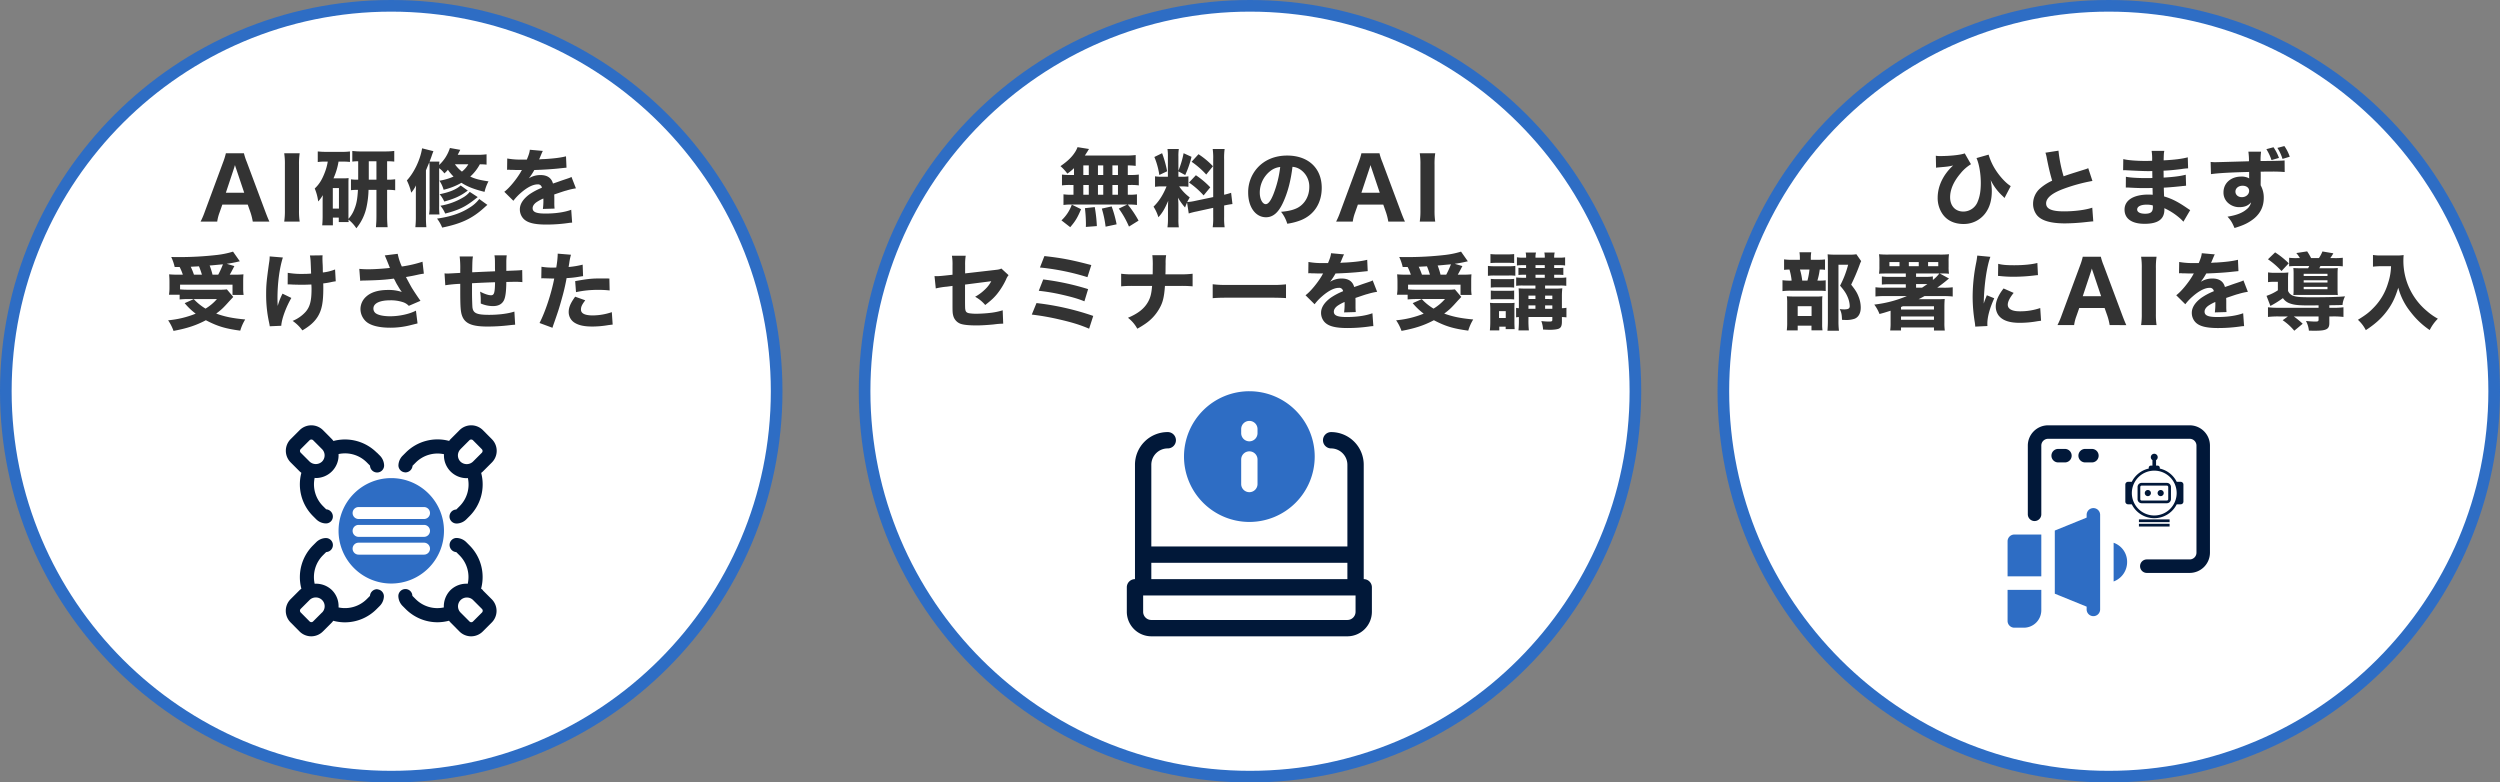 <svg xmlns="http://www.w3.org/2000/svg" width="1933" height="605" viewBox="0 0 1933 605"><rect x="0" y="0" width="1933" height="605" fill="#808080" stroke="none"/><g id="&#x30B0;&#x30EB;&#x30FC;&#x30D7;_18276" data-name="&#x30B0;&#x30EB;&#x30FC;&#x30D7; 18276" transform="translate(-7312 -9169)"><g id="&#x30B0;&#x30EB;&#x30FC;&#x30D7;_18270" data-name="&#x30B0;&#x30EB;&#x30FC;&#x30D7; 18270"><g id="&#x30D1;&#x30B9;_24917" data-name="&#x30D1;&#x30B9; 24917" transform="translate(7976 9169)" fill="#fff"><path d="M 302.5 600.5 C 282.278 600.5 262.07 598.463 242.438 594.446 C 223.307 590.531 204.488 584.689 186.506 577.083 C 168.85 569.615 151.819 560.372 135.889 549.609 C 120.108 538.948 105.268 526.704 91.782 513.218 C 78.296 499.732 66.052 484.892 55.391 469.112 C 44.628 453.181 35.385 436.15 27.917 418.494 C 20.311 400.512 14.469 381.693 10.554 362.562 C 6.537 342.93 4.5 322.722 4.5 302.5 C 4.5 282.278 6.537 262.07 10.554 242.438 C 14.469 223.307 20.311 204.488 27.917 186.506 C 35.385 168.85 44.628 151.819 55.391 135.889 C 66.052 120.108 78.296 105.268 91.782 91.782 C 105.268 78.296 120.108 66.052 135.889 55.391 C 151.819 44.628 168.85 35.385 186.506 27.917 C 204.488 20.311 223.307 14.469 242.438 10.554 C 262.07 6.537 282.278 4.5 302.5 4.5 C 322.722 4.5 342.93 6.537 362.562 10.554 C 381.693 14.469 400.512 20.311 418.494 27.917 C 436.15 35.385 453.181 44.628 469.112 55.391 C 484.892 66.052 499.732 78.296 513.218 91.782 C 526.704 105.268 538.948 120.108 549.609 135.889 C 560.372 151.819 569.615 168.85 577.083 186.506 C 584.689 204.488 590.531 223.307 594.446 242.438 C 598.463 262.07 600.5 282.278 600.5 302.5 C 600.5 322.722 598.463 342.93 594.446 362.562 C 590.531 381.693 584.689 400.512 577.083 418.494 C 569.615 436.15 560.372 453.181 549.609 469.112 C 538.948 484.892 526.704 499.732 513.218 513.218 C 499.732 526.704 484.892 538.948 469.112 549.609 C 453.181 560.372 436.15 569.615 418.494 577.083 C 400.512 584.689 381.693 590.531 362.562 594.446 C 342.93 598.463 322.722 600.5 302.5 600.5 Z" stroke="none"></path><path d="M 302.5 9 C 140.664 9 9 140.664 9 302.5 C 9 464.336 140.664 596 302.5 596 C 464.336 596 596 464.336 596 302.5 C 596 140.664 464.336 9 302.5 9 M 302.5 0 C 469.566 0 605 135.434 605 302.5 C 605 469.566 469.566 605 302.5 605 C 135.434 605 0 469.566 0 302.5 C 0 135.434 135.434 0 302.5 0 Z" stroke="none" fill="#2e6dc4"></path></g><path id="&#x30D1;&#x30B9;_24920" data-name="&#x30D1;&#x30B9; 24920" d="M-135.59-34.71h-2.925a41.235,41.235,0,0,1-6.37-.325v8.385a42.275,42.275,0,0,1,6.37-.325h2.535v7.54h-1.365a40.724,40.724,0,0,1-6.37-.325v8.255a33.985,33.985,0,0,1,5.59-.325h43.68l-6.5,3.12A69.926,69.926,0,0,1-93.08,5.2L-85.67.585A79.6,79.6,0,0,0-93.99-11.83h1.04a38.162,38.162,0,0,1,6.045.325V-19.76a36.539,36.539,0,0,1-6.175.325h-.91v-7.54h2.145a41.752,41.752,0,0,1,6.37.325v-8.385a41.235,41.235,0,0,1-6.37.325H-93.99v-7.41a50.743,50.743,0,0,1,6.11.39v-8.385a65.336,65.336,0,0,1-8.32.39h-31c.91-1.365,1.43-2.21,2.145-3.315a13.768,13.768,0,0,1,1.105-1.755l-8.9-1.43a21.006,21.006,0,0,1-1.43,3.055c-2.535,4.225-5.85,7.54-11.765,11.635a34.767,34.767,0,0,1,5.33,5.785,42.35,42.35,0,0,0,5.135-4.225Zm7.215-7.41h4.225v7.41h-4.225Zm11.31,0h4.1v7.41h-4.1Zm-11.31,15.145h4.225v7.54h-4.225Zm11.31,0h4.1v7.54h-4.1Zm11.18,7.54v-7.54h4.29v7.54Zm0-15.275v-7.41h4.29v7.41Zm3.25,38.155A91.654,91.654,0,0,0-106.47-10.4l-7.605,1.69A81.678,81.678,0,0,1-111.15,5.265ZM-117.91,4.81a109.937,109.937,0,0,0-1.625-14.69l-7.605.845a106.258,106.258,0,0,1,.78,11.83c0,.585,0,1.495-.065,2.665Zm-20.6.845c4.03-4.68,5.655-7.41,8.385-13.91l-7.15-3.51a30.564,30.564,0,0,1-8,12.155ZM-46.865-4.94A53.818,53.818,0,0,1-40.69-6.5l12.74-2.8v7.02a49.8,49.8,0,0,1-.39,7.995h9.23a50.343,50.343,0,0,1-.39-7.93v-8.9c3.185-.65,4.68-.91,6.435-1.1l-1.04-8.71a49.686,49.686,0,0,1-5.4,1.5v-27.5a49.422,49.422,0,0,1,.39-7.865h-9.23a47.976,47.976,0,0,1,.39,7.865v29.315L-41.86-14.69a38.274,38.274,0,0,1-6.175.91c.65-1.3.91-1.755,1.95-3.575a35.41,35.41,0,0,1-8.19-8.515h1.95a28.632,28.632,0,0,1,5.2.325V-33.67a24.667,24.667,0,0,1-5.07.325H-54.86v-4.16l5.265,2.86a76.384,76.384,0,0,0,4.875-14.1l-6.11-2.795A72.619,72.619,0,0,1-54.86-37.96V-48.815a34.871,34.871,0,0,1,.325-5.98H-63.31a37.174,37.174,0,0,1,.325,6.045v15.4h-4.03a32.663,32.663,0,0,1-5.915-.325v8.125a35.339,35.339,0,0,1,5.98-.325h2.925c-2.73,6.7-5.915,11.635-10.075,15.665a31.565,31.565,0,0,1,3.77,8.19c3.12-3.445,4.745-6.175,7.6-12.74-.13,1.82-.195,4.16-.195,6.63v7.15a49.223,49.223,0,0,1-.39,6.76h8.775A44.092,44.092,0,0,1-54.86-.78V-10.855a54.861,54.861,0,0,0-.325-6.305,47.658,47.658,0,0,0,5.46,7.6c.715-1.885.91-2.4,1.56-3.9ZM-73.45-48.62a58.114,58.114,0,0,1,3.835,13.91l6.045-2.86a83.7,83.7,0,0,0-3.9-13.975Zm28.795,3.705a63.516,63.516,0,0,1,11.31,9.88l5.2-6.435a60.86,60.86,0,0,0-11.18-9.295ZM-46.67-28.86a62.993,62.993,0,0,1,11.31,9.945l5.135-6.24a66.251,66.251,0,0,0-11.115-9.36ZM33.345-41.015a12.643,12.643,0,0,1,6.045,2.08A15.8,15.8,0,0,1,46.345-25.35c0,6.89-3.38,12.935-8.97,15.99C34.32-7.735,30.29-6.7,24.5-6.24a26.651,26.651,0,0,1,4.81,9.23A46.4,46.4,0,0,0,39.65.325c10.4-4.095,16.315-13.26,16.315-25.09,0-15.21-10.4-24.96-26.715-24.96-9.3,0-17.29,3.25-22.88,9.36A28.042,28.042,0,0,0-.91-21.06C-.91-9.88,4.81-2.015,12.87-2.015c5.59,0,9.88-3.835,13.52-12.09C29.77-21.645,32.045-30.29,33.345-41.015Zm-9.49.13a83.683,83.683,0,0,1-5.2,20.93c-2.08,5.265-4.095,7.8-5.98,7.8C10.14-12.155,8.06-16.12,8.06-21a21.311,21.311,0,0,1,7.995-16.64A14.607,14.607,0,0,1,23.855-40.885Zm96.46,42.25c-.78-1.625-1.95-4.485-3.185-7.8L102.83-44.72a44.011,44.011,0,0,1-2.21-6.76H86.645a49.907,49.907,0,0,1-2.08,6.76L70.395-6.435a60.42,60.42,0,0,1-3.315,7.8H79.95A32.456,32.456,0,0,1,81.7-5.525l2.21-6.3h19.63l2.21,6.3a46.485,46.485,0,0,1,1.69,6.89ZM100.815-21H86.645l6.11-18.395c.455-1.3.52-1.625.91-2.99.52,1.755.78,2.4.975,2.99Zm30.94-30.485a54.269,54.269,0,0,1,.52,8.97v34.9a55.791,55.791,0,0,1-.52,8.97h11.96a54.771,54.771,0,0,1-.52-8.97v-34.9a53.77,53.77,0,0,1,.52-8.97Zm-361.27,93.91-5.4.585c-3.055.325-5.265.52-6.565.52-.39,0-1.1,0-1.95-.065l.975,9.555a55.776,55.776,0,0,1,8.515-1.365l4.42-.585v14.56c0,5.655.065,6.695.65,8.775a9.072,9.072,0,0,0,5.85,6.045c2.4.78,6.565,1.17,11.96,1.17,3.575,0,8.19-.26,13.52-.78a60.014,60.014,0,0,1,7.215-.585l-.39-10.335a50.284,50.284,0,0,1-8.71,1.885,103.666,103.666,0,0,1-11.505.78,35.334,35.334,0,0,1-5.72-.39c-1.82-.325-2.665-1.1-2.925-2.665-.195-1.04-.195-1.04-.26-5.265V50.035l20.28-2.6A23.849,23.849,0,0,1-204.62,54a34.674,34.674,0,0,1-7.41,5.46,27.163,27.163,0,0,1,7.8,6.37c4.68-3.64,6.825-5.655,9.165-8.515A55.539,55.539,0,0,0-188.11,46.07a11.539,11.539,0,0,1,1.95-3.315l-5.59-5.135c-1.365.65-1.885.78-4.81,1.105l-23.205,2.665V35.085a41.442,41.442,0,0,1,.455-7.345h-10.66a39.716,39.716,0,0,1,.455,7.54Zm67.6-5.59a182.39,182.39,0,0,1,36.725,7.475l2.99-9.36c-15.34-4.03-22.815-5.46-36.27-6.955Zm-.91,18.005A151.279,151.279,0,0,1-145.86,57.64c8.58,1.95,13.13,3.25,18.33,5.33l2.86-9.425a195.446,195.446,0,0,0-34.71-7.475Zm-5.4,18.395a192.212,192.212,0,0,1,20.8,3.64c10.205,2.34,16.38,4.225,23.53,7.28l3.185-9.88a204.748,204.748,0,0,0-43.875-9.945ZM-64.87,42.1c0-.715,0-.715.065-2.34,0-1.56,0-3.445.065-5.785a35.536,35.536,0,0,1,.39-6.63H-75.01a64,64,0,0,1,.325,8.515c0,.715,0,2.8-.065,6.24H-89.7a58.112,58.112,0,0,1-9.425-.455V51.4a86.7,86.7,0,0,1,9.23-.325h14.69c-.52,6.11-1.235,8.84-3.055,12.22-2.925,5.265-7.6,9.035-15.6,12.415a26.706,26.706,0,0,1,7.215,8.45,71.961,71.961,0,0,0,6.435-3.965A34.97,34.97,0,0,0-69.875,69.08c2.925-4.94,3.965-8.97,4.615-18.005h11.895a89.177,89.177,0,0,1,9.49.325V41.65a69.029,69.029,0,0,1-9.62.455Zm36.53,18.46c2.535-.26,6.24-.39,11.9-.39H16.38c5.07,0,9.36.13,11.96.325V49.84a85.335,85.335,0,0,1-11.9.455h-32.89a81.191,81.191,0,0,1-11.9-.52Zm73.9-19.24a5.614,5.614,0,0,1,.975-.065h.91a4.064,4.064,0,0,0,1.1.065c.195,0,1.235,0,2.47.065,1.885.065,2.4.065,6.045.065A9.96,9.96,0,0,0,56.1,43.08c-3.38,5.785-9.035,12.545-12.675,15.21l7.02,6.955A39.6,39.6,0,0,1,56.355,59c4.875-4.225,9.3-6.435,12.805-6.435a2.963,2.963,0,0,1,3.315,2.6,50.265,50.265,0,0,0-9.49,5.005c-4.94,3.575-7.54,7.6-7.54,11.635a10.563,10.563,0,0,0,2.535,7.02c2.99,3.38,8.385,4.81,17.94,4.81a120.279,120.279,0,0,0,16.705-1.17,24.639,24.639,0,0,1,3.25-.325L95.16,72.2c-5.07,1.885-12.09,2.925-19.955,2.925-7.085,0-9.88-1.17-9.88-4.16,0-1.625,1.04-3.25,3.055-4.68a33.729,33.729,0,0,1,5.2-2.8,2.091,2.091,0,0,1,.065.52,48.5,48.5,0,0,1-.39,7.54l9.035-.26a39.4,39.4,0,0,1-.195-4.355v-4.42L82.03,60.37c7.865-2.665,7.865-2.665,9.425-3.055a49.21,49.21,0,0,1,7.345-1.69l-3.445-8.84c-1.1.65-1.365.715-5.07,1.95-2.925.975-3.25,1.1-5.785,2.015-1.69.585-2.86.975-3.445,1.17-1.17-4.355-4.42-6.565-9.685-6.565A16.576,16.576,0,0,0,62.4,47.89a46.645,46.645,0,0,0,4.225-6.435c6.565-.2,15.015-.715,19.76-1.3,3.12-.325,3.12-.325,5.135-.52l-.39-8.775c-3.7.975-9.035,1.69-16.77,2.145a39.355,39.355,0,0,0-4.03.26c.26-.52.26-.585.52-1.17,1.95-4.68,1.95-4.68,2.405-5.4L63.18,25.79c-.26,2.145-.715,3.7-2.34,7.6H57.59a58.139,58.139,0,0,1-11.9-.845Zm76.83-4.875a40.322,40.322,0,0,1,2.47,5.915H121.03a60.336,60.336,0,0,1-6.76-.26c.195,2.665.26,3.7.26,5.785v4.745a32.787,32.787,0,0,1-.39,5.265h8.255v3.64c2.08-.195,4.29-.325,6.695-.325h22.165a36.739,36.739,0,0,1-8.84,7.41,41.754,41.754,0,0,1-9.1-7.345l-7.02,3.12a49.532,49.532,0,0,0,8.515,8.125,74.871,74.871,0,0,1-21.32,5.135,34.6,34.6,0,0,1,4.16,8.19c10.465-1.95,17.55-4.29,25.025-8.255,8.97,4.68,14.95,6.5,26.585,8.06A34.645,34.645,0,0,1,173.1,77.01c-9.75-.91-15.6-2.08-22.425-4.55,4.1-3.055,5.46-4.355,10.27-9.75l2.925-3.12-4.94-5.85A38.684,38.684,0,0,1,153.4,54H129.09a58.556,58.556,0,0,1-6.37-.26V50.1h40.56v7.93h8.58a31.843,31.843,0,0,1-.325-5.2V47.825c0-2.6.065-3.965.195-5.72a57.859,57.859,0,0,1-6.89.26h-3.705c.975-1.625.975-1.625,3.575-6.63l-5.915-1.755c3.51-.52,4.81-.78,7.28-1.3,1.69-.39,1.885-.455,2.86-.65l-5.265-7.475a67.846,67.846,0,0,1-12.61,2.6,255.523,255.523,0,0,1-28.795,1.625c-1.235,0-3.185,0-6.37-.065a36.3,36.3,0,0,1,2.665,7.735Zm14.755-.52h.2a67.238,67.238,0,0,1,2.275,6.435h-6.175a54.759,54.759,0,0,0-2.47-6.11Zm10.66,6.435a57.063,57.063,0,0,0-2.21-7.085q1.852-.1,6.63-.585c2.21-.195,2.405-.195,3.64-.325a67.427,67.427,0,0,1-3.64,8ZM221.2,50.75v2.4H213.85c-2.73,0-4.1-.065-5.655-.195.13,1.5.195,3.185.195,5.785V68.3a14.858,14.858,0,0,1-2.145-.26v7.345a16.138,16.138,0,0,1,2.145-.26V77.01a69.826,69.826,0,0,1-.325,8.45h8.06a68.514,68.514,0,0,1-.325-8.45V75.125h18.46V77.27c0,1.17-.455,1.365-2.8,1.365a54.705,54.705,0,0,1-5.72-.39,22.356,22.356,0,0,1,1.365,6.565c4.03.195,4.81.195,5.46.195,2.795,0,5.85-.39,6.89-.975,1.56-.78,2.21-2.275,2.21-5.33V75.125c1.755.065,2.275.13,3.51.26v-7.41a22.289,22.289,0,0,1-3.51.325V59.2a51.961,51.961,0,0,1,.325-6.305,47.639,47.639,0,0,1-5.98.26H228.67v-2.4h11.505a31.552,31.552,0,0,1,4.875.26v-6.5a27.992,27.992,0,0,1-4.875.26H235.69V42.43h2.86a36.852,36.852,0,0,1,4.225.195v-5.59a35.162,35.162,0,0,1-4.1.195h-2.99V35.02h4.1a29.036,29.036,0,0,1,4.355.26V28.975a26.267,26.267,0,0,1-4.42.26h-4.03a15.2,15.2,0,0,1,.39-3.965h-8a13.966,13.966,0,0,1,.325,3.965h-7.15a12.084,12.084,0,0,1,.39-3.965h-7.995a14.544,14.544,0,0,1,.325,3.965h-2.47a23.6,23.6,0,0,1-4.615-.325v6.37a28.485,28.485,0,0,1,4.355-.26h2.73v2.21h-1.755a34.85,34.85,0,0,1-4.16-.195v5.59a35.613,35.613,0,0,1,4.16-.195h1.755v2.34h-2.73a35.346,35.346,0,0,1-4.94-.26v6.5a35.346,35.346,0,0,1,4.94-.26Zm0,18h-5.4v-2.6h5.4Zm7.475,0v-2.6h5.59v2.6Zm-7.475-7.54h-5.4V58.55h5.4Zm7.475,0V58.55h5.59v2.665ZM221.26,44.77V42.43h7.15v2.34Zm0-7.54V35.02h7.15v2.21ZM186.42,33.4c1.69-.13,3.055-.2,5.59-.2h7.15c2.535,0,3.965.065,5.59.2V26.44a42.167,42.167,0,0,1-5.59.26h-7.15a42.167,42.167,0,0,1-5.59-.26Zm-1.95,9.88a39.686,39.686,0,0,1,5.135-.26H200.72a30.971,30.971,0,0,1,4.94.195V35.6a34.314,34.314,0,0,1-5.135.26H189.6a37.8,37.8,0,0,1-5.135-.26Zm2.21,9.1a31.752,31.752,0,0,1,4.03-.195h10.205a30.447,30.447,0,0,1,3.835.195v-6.76a27.088,27.088,0,0,1-3.835.195H190.71a31.054,31.054,0,0,1-4.03-.195Zm0,9.165a30.871,30.871,0,0,1,3.9-.195h10.14a28.416,28.416,0,0,1,4.03.195V54.65a27.524,27.524,0,0,1-3.9.195H190.71a31.054,31.054,0,0,1-4.03-.195Zm6.565,23.92V82.6h4.94v1.885h6.955q-.1-.877-.195-4.29V68.82a42.143,42.143,0,0,1,.13-4.68,27.341,27.341,0,0,1-3.965.195H190.645a37.057,37.057,0,0,1-4.615-.195,42.777,42.777,0,0,1,.26,5.2v9.75c0,2.21-.13,4.42-.325,6.37Zm-.195-14.885h5.2V75.9h-5.2Z" transform="translate(8278 9339)" fill="#333"></path><g id="help" transform="translate(8182.25 9470.5)"><path id="&#x30D1;&#x30B9;_24901" data-name="&#x30D1;&#x30B9; 24901" d="M184.183,119.7V31.267A25.26,25.26,0,0,0,158.917,6a6.317,6.317,0,0,0,0,12.633A12.67,12.67,0,0,1,171.55,31.267V94.433H19.95V31.267A12.67,12.67,0,0,1,32.583,18.633,6.317,6.317,0,1,0,32.583,6,25.26,25.26,0,0,0,7.317,31.267V119.7A6.335,6.335,0,0,0,1,126.017v18.95a19.006,19.006,0,0,0,18.95,18.95h151.6a19.006,19.006,0,0,0,18.95-18.95v-18.95A6.335,6.335,0,0,0,184.183,119.7ZM19.95,107.067h151.6V119.7H19.95Zm157.917,37.9a6.335,6.335,0,0,1-6.317,6.317H19.95a6.335,6.335,0,0,1-6.317-6.317V132.333H177.867Z" transform="translate(0 26.583)" fill="#011839"></path><path id="&#x30D1;&#x30B9;_24902" data-name="&#x30D1;&#x30B9; 24902" d="M58.533,102.067A50.533,50.533,0,1,0,8,51.533,50.6,50.6,0,0,0,58.533,102.067ZM52.217,30.183a6.317,6.317,0,0,1,12.633,0v3.158a6.317,6.317,0,1,1-12.633,0Zm0,23.687a6.317,6.317,0,1,1,12.633,0V72.82a6.317,6.317,0,0,1-12.633,0Z" transform="translate(37.217)" fill="#2e6dc4"></path></g></g><g id="&#x30B0;&#x30EB;&#x30FC;&#x30D7;_18269" data-name="&#x30B0;&#x30EB;&#x30FC;&#x30D7; 18269"><g id="&#x30D1;&#x30B9;_24916" data-name="&#x30D1;&#x30B9; 24916" transform="translate(7312 9169)" fill="#fff"><path d="M 302.5 600.5 C 282.278 600.5 262.07 598.463 242.438 594.446 C 223.307 590.531 204.488 584.689 186.506 577.083 C 168.85 569.615 151.819 560.372 135.889 549.609 C 120.108 538.948 105.268 526.704 91.782 513.218 C 78.296 499.732 66.052 484.892 55.391 469.112 C 44.628 453.181 35.385 436.15 27.917 418.494 C 20.311 400.512 14.469 381.693 10.554 362.562 C 6.537 342.93 4.5 322.722 4.5 302.5 C 4.5 282.278 6.537 262.07 10.554 242.438 C 14.469 223.307 20.311 204.488 27.917 186.506 C 35.385 168.85 44.628 151.819 55.391 135.889 C 66.052 120.108 78.296 105.268 91.782 91.782 C 105.268 78.296 120.108 66.052 135.889 55.391 C 151.819 44.628 168.85 35.385 186.506 27.917 C 204.488 20.311 223.307 14.469 242.438 10.554 C 262.07 6.537 282.278 4.5 302.5 4.5 C 322.722 4.5 342.93 6.537 362.562 10.554 C 381.693 14.469 400.512 20.311 418.494 27.917 C 436.15 35.385 453.181 44.628 469.112 55.391 C 484.892 66.052 499.732 78.296 513.218 91.782 C 526.704 105.268 538.948 120.108 549.609 135.889 C 560.372 151.819 569.615 168.85 577.083 186.506 C 584.689 204.488 590.531 223.307 594.446 242.438 C 598.463 262.07 600.5 282.278 600.5 302.5 C 600.5 322.722 598.463 342.93 594.446 362.562 C 590.531 381.693 584.689 400.512 577.083 418.494 C 569.615 436.15 560.372 453.181 549.609 469.112 C 538.948 484.892 526.704 499.732 513.218 513.218 C 499.732 526.704 484.892 538.948 469.112 549.609 C 453.181 560.372 436.15 569.615 418.494 577.083 C 400.512 584.689 381.693 590.531 362.562 594.446 C 342.93 598.463 322.722 600.5 302.5 600.5 Z" stroke="none"></path><path d="M 302.5 9 C 140.664 9 9 140.664 9 302.5 C 9 464.336 140.664 596 302.5 596 C 464.336 596 596 464.336 596 302.5 C 596 140.664 464.336 9 302.5 9 M 302.5 0 C 469.566 0 605 135.434 605 302.5 C 605 469.566 469.566 605 302.5 605 C 135.434 605 0 469.566 0 302.5 C 0 135.434 135.434 0 302.5 0 Z" stroke="none" fill="#2e6dc4"></path></g><path id="&#x30D1;&#x30B9;_24919" data-name="&#x30D1;&#x30B9; 24919" d="M-94.185,1.365c-.78-1.625-1.95-4.485-3.185-7.8l-14.3-38.285a44.011,44.011,0,0,1-2.21-6.76h-13.975a49.908,49.908,0,0,1-2.08,6.76l-14.17,38.285a60.42,60.42,0,0,1-3.315,7.8h12.87a32.455,32.455,0,0,1,1.755-6.89l2.21-6.3h19.63l2.21,6.3a46.485,46.485,0,0,1,1.69,6.89ZM-113.685-21h-14.17l6.11-18.395c.455-1.3.52-1.625.91-2.99.52,1.755.78,2.4.975,2.99Zm30.94-30.485a54.269,54.269,0,0,1,.52,8.97v34.9a55.791,55.791,0,0,1-.52,8.97h11.96a54.771,54.771,0,0,1-.52-8.97v-34.9a53.77,53.77,0,0,1,.52-8.97ZM-11.44-23.2v20.28c0,3.51-.13,5.46-.39,8.58H-2.8C-3.055,2.6-3.185.13-3.185-2.99V-23.2a35.082,35.082,0,0,1,6.24.325V-31.4a37.905,37.905,0,0,1-6.24.325V-45.305a40.471,40.471,0,0,1,5.525.26V-53.3a53.78,53.78,0,0,1-7.085.39h-17.94a49.412,49.412,0,0,1-7.41-.39v8.255a33.649,33.649,0,0,1,4.55-.26V-31.07a37.993,37.993,0,0,1-5.59-.26v8.385a42.067,42.067,0,0,1,5.4-.26c-.39,6.89-1.04,10.66-2.73,14.82a23.245,23.245,0,0,1-4.615,7.6V-27.755c0-1.95,0-2.86.13-4.55a29.739,29.739,0,0,1-3.835.195h-7.865a50.814,50.814,0,0,0,3.9-12.935h3.12a49.131,49.131,0,0,1,5.72.26V-52.91a47.4,47.4,0,0,1-6.565.325H-50.31a60.9,60.9,0,0,1-6.5-.325v8.19a35.6,35.6,0,0,1,5.525-.325h2.21a40.983,40.983,0,0,1-2.21,8.19c-2.21,5.85-4.42,9.36-7.865,12.61a36.71,36.71,0,0,1,2.665,10.01A24.369,24.369,0,0,0-52.91-19.11c-.13,3.445-.13,3.445-.13,5.785V-2.6c0,2.535-.13,4.875-.325,6.825h8.255v-5.98h4.55V1.69h7.67C-33.02.78-33.02.52-33.085-.2a27.139,27.139,0,0,1,6.11,6.7,38.225,38.225,0,0,0,7.93-16.7,69.638,69.638,0,0,0,1.495-13Zm-5.915-7.865V-45.305h5.915V-31.07Zm-27.82,6.5h4.745V-8.71h-4.745ZM73.71-50.7a47.246,47.246,0,0,1-7.605.39H51.415c.585-1.17.715-1.43,1.95-3.835l-7.995-1.43a30.492,30.492,0,0,1-8.32,13.13c.065-1.235.13-1.755.195-2.6h-7.6c1.3-3.38,1.3-3.38,1.885-5.2.65-1.755.78-2.145,1.1-2.86l-8.775-2.21C22.49-46.6,17.745-36.6,12.09-30.485A42.825,42.825,0,0,1,15.47-21a28.374,28.374,0,0,0,3.7-5.655c-.13,2.86-.13,3.965-.13,6.89V-2.015a71.176,71.176,0,0,1-.39,7.67H27.17a71.561,71.561,0,0,1-.325-7.735v-36.2c1.5-3.64,2.405-5.72,2.6-6.305a56.729,56.729,0,0,1,.2,5.85v27.82a35.488,35.488,0,0,1-.39,6.76h8.06a47.192,47.192,0,0,1-.26-6.565v-29.25a18.227,18.227,0,0,1,4.03,4.03,21.252,21.252,0,0,0,2.73-2.8,36,36,0,0,0,4.355,5.265,42.569,42.569,0,0,1-10.92,3.185,23.655,23.655,0,0,1,3.25,7.02,51.22,51.22,0,0,0,13.78-5.4c4.745,3.055,9.945,5.07,17.875,7.02A32.418,32.418,0,0,1,75.2-29.77c-6.955-1.04-10.2-1.885-14.1-3.7a35.1,35.1,0,0,0,7.41-9.49,41.419,41.419,0,0,1,5.2.26ZM59.6-42.965a20.112,20.112,0,0,1-4.94,5.655,26.548,26.548,0,0,1-5.4-5.655ZM53.69-26.585c-3.38,3.055-8.385,5.135-16.25,6.76a24.623,24.623,0,0,1,3.575,5.655c7.28-2.015,11.83-3.965,16.315-7.15,1.3-.91,1.3-.91,1.885-1.3Zm7.02,4.94a17.9,17.9,0,0,1-5.07,4.29A50.729,50.729,0,0,1,38.025-10.92a23.273,23.273,0,0,1,3.7,6.045c8.255-2.08,13.52-4.29,18.655-7.865,1.69-1.105,4.03-2.925,6.5-4.875Zm7.345,5.525A26.692,26.692,0,0,1,60.71-9.555C53.95-5.135,45.955-2.47,35.425-.975A29.259,29.259,0,0,1,39.39,5.98C54.275,2.925,62.725-1.105,71.89-9.425c1.1-.975,1.625-1.495,2.47-2.145ZM89.57-38.675a5.613,5.613,0,0,1,.975-.065h.91a4.064,4.064,0,0,0,1.105.065c.195,0,1.235,0,2.47.065,1.885.065,2.4.065,6.045.065a9.96,9.96,0,0,0-.975,1.625c-3.38,5.785-9.035,12.545-12.675,15.21l7.02,6.955A39.6,39.6,0,0,1,100.36-21c4.875-4.225,9.3-6.435,12.805-6.435a2.963,2.963,0,0,1,3.315,2.6,50.265,50.265,0,0,0-9.49,5c-4.94,3.575-7.54,7.605-7.54,11.635a10.563,10.563,0,0,0,2.535,7.02c2.99,3.38,8.385,4.81,17.94,4.81A120.279,120.279,0,0,0,136.63,2.47a24.639,24.639,0,0,1,3.25-.325L139.165-7.8c-5.07,1.885-12.09,2.925-19.955,2.925-7.085,0-9.88-1.17-9.88-4.16,0-1.625,1.04-3.25,3.055-4.68a33.729,33.729,0,0,1,5.2-2.8,2.091,2.091,0,0,1,.065.52,48.5,48.5,0,0,1-.39,7.54l9.035-.26a39.4,39.4,0,0,1-.195-4.355v-4.42l-.065-2.145C133.9-22.3,133.9-22.3,135.46-22.685a49.21,49.21,0,0,1,7.345-1.69l-3.445-8.84c-1.1.65-1.365.715-5.07,1.95-2.925.975-3.25,1.105-5.785,2.015-1.69.585-2.86.975-3.445,1.17-1.17-4.355-4.42-6.565-9.685-6.565a16.576,16.576,0,0,0-8.97,2.535,46.645,46.645,0,0,0,4.225-6.435c6.565-.2,15.015-.715,19.76-1.3,3.12-.325,3.12-.325,5.135-.52l-.39-8.775c-3.7.975-9.035,1.69-16.77,2.145a39.355,39.355,0,0,0-4.03.26c.26-.52.26-.585.52-1.17,1.95-4.68,1.95-4.68,2.405-5.4l-10.075-.91c-.26,2.145-.715,3.7-2.34,7.6h-3.25A58.139,58.139,0,0,1,89.7-47.45ZM-163.6,36.45a40.323,40.323,0,0,1,2.47,5.915h-3.835a60.335,60.335,0,0,1-6.76-.26c.195,2.665.26,3.7.26,5.785v4.745a32.788,32.788,0,0,1-.39,5.265h8.255v3.64c2.08-.195,4.29-.325,6.695-.325h22.165a36.739,36.739,0,0,1-8.84,7.41,41.754,41.754,0,0,1-9.1-7.345l-7.02,3.12a49.532,49.532,0,0,0,8.515,8.125,74.871,74.871,0,0,1-21.32,5.135,34.6,34.6,0,0,1,4.16,8.19c10.465-1.95,17.55-4.29,25.025-8.255,8.97,4.68,14.95,6.5,26.585,8.06A34.645,34.645,0,0,1-112.9,77.01c-9.75-.91-15.6-2.08-22.425-4.55,4.1-3.055,5.46-4.355,10.27-9.75l2.925-3.12-4.94-5.85A38.684,38.684,0,0,1-132.6,54h-24.31a58.556,58.556,0,0,1-6.37-.26V50.1h40.56v7.93h8.58a31.842,31.842,0,0,1-.325-5.2V47.825c0-2.6.065-3.965.195-5.72a57.859,57.859,0,0,1-6.89.26h-3.705c.975-1.625.975-1.625,3.575-6.63l-5.915-1.755c3.51-.52,4.81-.78,7.28-1.3,1.69-.39,1.885-.455,2.86-.65l-5.265-7.475a67.846,67.846,0,0,1-12.61,2.6,255.523,255.523,0,0,1-28.795,1.625c-1.235,0-3.185,0-6.37-.065a36.3,36.3,0,0,1,2.665,7.735Zm14.755-.52h.2a67.238,67.238,0,0,1,2.275,6.435h-6.175a54.759,54.759,0,0,0-2.47-6.11Zm10.66,6.435a57.063,57.063,0,0,0-2.21-7.085q1.852-.1,6.63-.585c2.21-.195,2.405-.195,3.64-.325a67.427,67.427,0,0,1-3.64,8Zm58.11,7.54h.91c.78,0,1.04,0,3.12.13,2.34.065,4.485.13,7.02.13,2.665,0,4.485-.065,7.28-.195.13,1.95.13,2.47.13,3.575,0,9.1-1.235,13.78-4.68,17.68a27.579,27.579,0,0,1-9.945,6.89,31.1,31.1,0,0,1,7.54,7.345C-62.985,82.08-59.54,79.09-56.94,75c3.25-5.2,4.42-10.985,4.42-22.165,0-1.235,0-2.47-.065-3.705a49.752,49.752,0,0,0,5.98-.975,33.987,33.987,0,0,1,3.7-.65l-.52-9.165a35.586,35.586,0,0,1-9.425,2.34c-.065-1.43-.065-2.015-.065-3.445-.065-2.34-.065-2.34-.195-4.485-.065-2.21-.065-2.21-.065-2.99a15.775,15.775,0,0,1,.13-2.34l-9.815.13c.52,3.12.52,3.12.91,13.975-1.95.195-4.03.26-6.37.26a62.56,62.56,0,0,1-11.7-.845ZM-93.99,28.26a27.325,27.325,0,0,1-.455,4.94c-1.95,13.845-2.275,17.29-2.275,24.44a100.519,100.519,0,0,0,2.34,22.035c.26,1.235.325,1.625.455,2.6l8.9-.39c.26-5.07,3.575-14.235,7.8-21.515l-6.825-3.315a49.251,49.251,0,0,0-3.705,9.49c-.13-1.625-.195-4.03-.195-5.72,0-11.7,1.5-23.27,4.16-31.72Zm70,18.85a21.954,21.954,0,0,1,3.055-.195c11.375-.26,16.12-.585,23.01-1.5.26.52.26.52.845,1.56A32.141,32.141,0,0,0,5.2,51.14a40.677,40.677,0,0,0,2.99,4.615,31.677,31.677,0,0,0-10.595-1.56c-7.6,0-13.325,1.755-17.095,5.265a12.949,12.949,0,0,0-4.29,9.555A13.192,13.192,0,0,0-19.5,78.57c3.445,3.12,10.01,4.81,18.72,4.81a62.691,62.691,0,0,0,15.665-1.95l5.46-1.365-1.235-9.88C14.04,72.85,6.175,74.54-.845,74.54c-5.2,0-9.36-.91-11.245-2.4a4.5,4.5,0,0,1-1.69-3.575c0-4.03,4.81-6.37,13-6.37a29.76,29.76,0,0,1,9.815,1.43,10.75,10.75,0,0,1,4.55,2.86l9.035-3.9c-2.015-2.8-4.875-7.085-6.76-10.14-.715-1.235-2.21-3.965-4.485-8.255,4.875-.845,4.875-.845,8.775-1.69a48.361,48.361,0,0,1,5.07-.91l-1.04-9.23A92.349,92.349,0,0,1,8.19,36.06a43.2,43.2,0,0,1-3.185-9.815L-5,27.48c.585,1.235,2.795,6.63,3.965,9.685-5.2.585-12.155,1.04-16.7,1.04-2.47,0-5.135-.13-6.955-.325Zm76.9-18.785a71.763,71.763,0,0,1,.455,9.945V41c-5.915.325-9.23.52-10.075.52-.455,0-1.1-.065-2.08-.13l.585,9.165a104.09,104.09,0,0,1,11.57-1.1v5.4c0,12.09.26,16.055,1.365,19.175,2.145,6.11,7.6,8.45,19.7,8.45a143.079,143.079,0,0,0,15.47-.845c3.445-.39,3.445-.39,5.915-.585L95.225,70.9c-4.55,1.56-11.96,2.535-19.435,2.535-9.685,0-12.415-1.235-13-5.785-.13-1.5-.325-7.15-.325-10.92V49c5.785-.325,11.7-.585,17.81-.78-.13,8.255-.715,10.075-3.12,10.075-2.015,0-4.94-.975-8.45-2.8a37.384,37.384,0,0,1,.52,6.305v2.86a24.1,24.1,0,0,0,9.36,2.015c4.16,0,6.955-1.43,8.515-4.42,1.235-2.47,1.82-6.955,1.885-14.235,5.59-.13,5.98-.13,7.15-.13a47.6,47.6,0,0,1,5.265.26l-.13-9.36c-2.145.26-2.145.26-12.285.65V32.42a39.645,39.645,0,0,1,.325-5.005H79.82c.39,2.6.39,2.73.39,9.945,0,.26.065,1.17.065,2.4-9.295.39-9.295.39-17.68.78.13-9.23.195-9.815.585-12.22Zm63.115,16.9c.585,0,.78-.065,1.235-.065l6.955.195h1.82c-2.275,11.83-7.02,26-11.375,34.385l10.01,3.705c.325-1.17.845-2.665,1.5-4.485,2.99-8.58,3.7-10.725,5.655-17.81a156.828,156.828,0,0,0,3.77-16.12,73.463,73.463,0,0,0,9.165-.975c2.34-.39,2.34-.39,3.575-.52l-.325-8.905a68.265,68.265,0,0,1-10.855,1.82c.2-1.3.26-1.43.52-3.185a45.609,45.609,0,0,1,1.3-6.305l-10.27-.845v1.1a73.863,73.863,0,0,1-1.1,9.62c-1.625.065-1.69.065-2.145.065a51.239,51.239,0,0,1-9.295-.65Zm52.65.13c-4.1-.065-4.355-.065-5.98-.065-7.54,0-10.79.325-20.475,2.08l.65,8.515a79.029,79.029,0,0,1,17.615-1.755,69.448,69.448,0,0,1,8.385.455ZM142.22,59.4c-3.64,5.005-5.005,8.32-5.005,11.83a9.662,9.662,0,0,0,4.81,8.45c3.25,1.95,7.475,2.795,13.455,2.795A73.594,73.594,0,0,0,167.9,81.365c1.625-.195,2.145-.26,3.315-.39l-.65-9.62A47.453,47.453,0,0,1,156,73.89c-6.3,0-9.295-1.5-9.295-4.55,0-2.145.715-3.7,3.315-7.15Z" transform="translate(7614.5 9339)" fill="#333"></path><g id="meeting" transform="translate(7531.965 9496.864)"><g id="&#x30B0;&#x30EB;&#x30FC;&#x30D7;_18267" data-name="&#x30B0;&#x30EB;&#x30FC;&#x30D7; 18267" transform="translate(0.99 0.99)"><path id="&#x30D1;&#x30B9;_24903" data-name="&#x30D1;&#x30B9; 24903" d="M82.4,57.356a14.4,14.4,0,0,0-1.413-1.141,34.637,34.637,0,0,0-9.021-33.531L69.52,20.238a11.1,11.1,0,0,0-7.174-3.206,5.4,5.4,0,0,0-5.706,5.054A5.562,5.562,0,0,0,61.8,27.955L64.248,30.4a23.743,23.743,0,0,1,6.413,22.01,17.675,17.675,0,0,0-13.369,4.945,17.9,17.9,0,0,0-5.109,13.369,23.707,23.707,0,0,1-21.847-6.467l-2.446-2.446a.951.951,0,0,0-.054-.272,5.352,5.352,0,0,0-5.815-5,5.42,5.42,0,0,0-5,5.815,11.226,11.226,0,0,0,3.206,7.174l2.446,2.446A34.726,34.726,0,0,0,47.292,82.192,35.548,35.548,0,0,0,56.205,81a9.427,9.427,0,0,0,1.141,1.359l6.9,6.956a12.727,12.727,0,0,0,18.043,0l6.9-6.9a12.727,12.727,0,0,0,0-18.043l-6.9-6.9Zm-.761,17.336-6.9,6.9a1.9,1.9,0,0,1-2.717,0l-6.9-6.9a6.82,6.82,0,0,1,4.837-11.63,6.958,6.958,0,0,1,2.609.489h0a6.621,6.621,0,0,1,2.228,1.467l6.9,6.9a1.97,1.97,0,0,1,0,2.717Z" transform="translate(70.04 70.084)" fill="#011839"></path><path id="&#x30D1;&#x30B9;_24904" data-name="&#x30D1;&#x30B9; 24904" d="M71.965,56.606A5.534,5.534,0,0,0,66.1,61.768l-2.446,2.446A23.889,23.889,0,0,1,41.8,70.681,17.489,17.489,0,0,0,36.7,57.312a17.73,17.73,0,0,0-13.369-4.945,23.841,23.841,0,0,1,6.413-22.01l2.446-2.446a.951.951,0,0,0,.272-.054,5.423,5.423,0,0,0-.815-10.815,10.966,10.966,0,0,0-7.119,3.206l-2.446,2.446a34.764,34.764,0,0,0-9.021,33.531,14.4,14.4,0,0,0-1.413,1.141l-6.9,6.9a12.727,12.727,0,0,0,0,18.043l6.9,6.956a12.727,12.727,0,0,0,18.043,0l6.9-6.9c.435-.435.761-.924,1.141-1.359a35.549,35.549,0,0,0,8.913,1.2A34.509,34.509,0,0,0,71.2,71.985L73.65,69.54a11.088,11.088,0,0,0,3.206-7.119A5.4,5.4,0,0,0,71.8,56.714ZM29.032,74.594l-6.9,6.9a1.9,1.9,0,0,1-2.717,0l-6.9-6.956a1.97,1.97,0,0,1,0-2.717l6.9-6.9a6.621,6.621,0,0,1,2.228-1.467h0a6.958,6.958,0,0,1,2.609-.489,6.82,6.82,0,0,1,4.837,11.63Z" transform="translate(-0.99 70.129)" fill="#011839"></path><path id="&#x30D1;&#x30B9;_24905" data-name="&#x30D1;&#x30B9; 24905" d="M71.323,22.13a34.764,34.764,0,0,0-33.531-9.021A14.4,14.4,0,0,0,36.651,11.7l-6.9-6.956a12.792,12.792,0,0,0-18.1,0l-6.9,6.9a12.727,12.727,0,0,0,0,18.043l6.9,6.9c.435.435.924.761,1.359,1.141A34.666,34.666,0,0,0,22.032,71.2l2.446,2.446a11.1,11.1,0,0,0,7.174,3.206h.435A5.3,5.3,0,0,0,37.357,71.8a5.6,5.6,0,0,0-5.163-5.869l-2.446-2.446a23.889,23.889,0,0,1-6.467-21.847c.272,0,.6.109.87.109A17.579,17.579,0,0,0,41.759,23.217a23.707,23.707,0,0,1,21.847,6.467l2.446,2.446a.951.951,0,0,0,.054.272,5.453,5.453,0,0,0,5.435,5.054h.435a5.42,5.42,0,0,0,5-5.815,11.226,11.226,0,0,0-3.206-7.174l-2.446-2.446Zm-42.335,6.9a7,7,0,0,1-9.619,0l-6.9-6.9a1.97,1.97,0,0,1,0-2.717l6.9-6.9a1.97,1.97,0,0,1,2.717,0l6.9,6.9A6.79,6.79,0,0,1,28.988,29.032Z" transform="translate(-0.946 -0.99)" fill="#011839"></path><path id="&#x30D1;&#x30B9;_24906" data-name="&#x30D1;&#x30B9; 24906" d="M22.086,37.4h.38a5.6,5.6,0,0,0,5.489-5.163L30.4,29.793a23.889,23.889,0,0,1,21.847-6.467A17.579,17.579,0,0,0,69.856,41.858a4.224,4.224,0,0,0,.87-.109A23.748,23.748,0,0,1,64.258,63.6l-2.446,2.446a.951.951,0,0,0-.272.054,5.415,5.415,0,0,0,.435,10.815h.435A10.966,10.966,0,0,0,69.53,73.7l2.446-2.446A34.7,34.7,0,0,0,81,37.782a9.427,9.427,0,0,0,1.359-1.141l6.9-6.9a12.727,12.727,0,0,0,0-18.043l-6.9-6.956a12.792,12.792,0,0,0-18.1,0l-6.9,6.9a14.4,14.4,0,0,0-1.141,1.413,34.671,34.671,0,0,0-33.531,9.021l-2.446,2.446a11.088,11.088,0,0,0-3.206,7.119,5.4,5.4,0,0,0,5.054,5.706ZM65.019,19.413l6.9-6.9a1.97,1.97,0,0,1,2.717,0l6.9,6.956a1.97,1.97,0,0,1,0,2.717l-6.9,6.9a7,7,0,0,1-9.619,0,6.79,6.79,0,0,1,0-9.619Z" transform="translate(70.084 -0.99)" fill="#011839"></path></g><path id="&#x30D1;&#x30B9;_24907" data-name="&#x30D1;&#x30B9; 24907" d="M90.019,49.259A40.759,40.759,0,1,0,49.259,90.019,40.774,40.774,0,0,0,90.019,49.259ZM23.989,30.89h50.6a4.619,4.619,0,1,1,0,9.239h-50.6a4.619,4.619,0,0,1,0-9.239Zm0,13.8h50.6a4.619,4.619,0,1,1,0,9.239h-50.6a4.619,4.619,0,0,1,0-9.239Zm50.6,22.988h-50.6a4.619,4.619,0,0,1,0-9.239h50.6a4.619,4.619,0,0,1,0,9.239Z" transform="translate(33.304 33.304)" fill="#2e6dc4"></path></g></g><g id="&#x30B0;&#x30EB;&#x30FC;&#x30D7;_18271" data-name="&#x30B0;&#x30EB;&#x30FC;&#x30D7; 18271"><g id="&#x30D1;&#x30B9;_24918" data-name="&#x30D1;&#x30B9; 24918" transform="translate(8640 9169)" fill="#fff"><path d="M 302.5 600.5 C 282.278 600.5 262.07 598.463 242.438 594.446 C 223.307 590.531 204.488 584.689 186.506 577.083 C 168.85 569.615 151.819 560.372 135.889 549.609 C 120.108 538.948 105.268 526.704 91.782 513.218 C 78.296 499.732 66.052 484.892 55.391 469.112 C 44.628 453.181 35.385 436.15 27.917 418.494 C 20.311 400.512 14.469 381.693 10.554 362.562 C 6.537 342.93 4.5 322.722 4.5 302.5 C 4.5 282.278 6.537 262.07 10.554 242.438 C 14.469 223.307 20.311 204.488 27.917 186.506 C 35.385 168.85 44.628 151.819 55.391 135.889 C 66.052 120.108 78.296 105.268 91.782 91.782 C 105.268 78.296 120.108 66.052 135.889 55.391 C 151.819 44.628 168.85 35.385 186.506 27.917 C 204.488 20.311 223.307 14.469 242.438 10.554 C 262.07 6.537 282.278 4.5 302.5 4.5 C 322.722 4.5 342.93 6.537 362.562 10.554 C 381.693 14.469 400.512 20.311 418.494 27.917 C 436.15 35.385 453.181 44.628 469.112 55.391 C 484.892 66.052 499.732 78.296 513.218 91.782 C 526.704 105.268 538.948 120.108 549.609 135.889 C 560.372 151.819 569.615 168.85 577.083 186.506 C 584.689 204.488 590.531 223.307 594.446 242.438 C 598.463 262.07 600.5 282.278 600.5 302.5 C 600.5 322.722 598.463 342.93 594.446 362.562 C 590.531 381.693 584.689 400.512 577.083 418.494 C 569.615 436.15 560.372 453.181 549.609 469.112 C 538.948 484.892 526.704 499.732 513.218 513.218 C 499.732 526.704 484.892 538.948 469.112 549.609 C 453.181 560.372 436.15 569.615 418.494 577.083 C 400.512 584.689 381.693 590.531 362.562 594.446 C 342.93 598.463 322.722 600.5 302.5 600.5 Z" stroke="none"></path><path d="M 302.5 9 C 140.664 9 9 140.664 9 302.5 C 9 464.336 140.664 596 302.5 596 C 464.336 596 596 464.336 596 302.5 C 596 140.664 464.336 9 302.5 9 M 302.5 0 C 469.566 0 605 135.434 605 302.5 C 605 469.566 469.566 605 302.5 605 C 135.434 605 0 469.566 0 302.5 C 0 135.434 135.434 0 302.5 0 Z" stroke="none" fill="#2e6dc4"></path></g><path id="&#x30D1;&#x30B9;_24921" data-name="&#x30D1;&#x30B9; 24921" d="M-134.03-40.3a14.248,14.248,0,0,1,1.95-.26c7.475-.65,7.475-.65,11.245-1.495-7.67,7.02-11.96,15.99-11.96,24.96A21.792,21.792,0,0,0-128.96-4.42c3.445,4.94,9.1,7.605,16.12,7.605A20.7,20.7,0,0,0-95.875-5.2c3.315-4.485,4.94-10.075,4.94-17.16a42.519,42.519,0,0,0-.91-8.45A41.482,41.482,0,0,0-82.55-18.4c.845.845.91.91,1.43,1.5l4.81-9.23c-3.705-2.21-8.515-7.475-11.765-12.61a45.055,45.055,0,0,1-5.33-11.7l-9.36,2.665c2.015,4.55,3.315,12.025,3.315,19.175,0,6.045-.715,10.465-2.4,14.5a11.9,11.9,0,0,1-11.115,7.67c-6.175,0-10.205-4.355-10.205-11.05,0-5.98,2.73-12.22,8.06-18.46a30.966,30.966,0,0,1,8.06-7.085l-4.81-8.385c-2.99,1.17-11.18,2.08-19.11,2.08a16.461,16.461,0,0,1-3.25-.26Zm84.565-11.635a25.37,25.37,0,0,1,1.04,4.225c1.56,7.865,2.6,12.09,4.16,17.42a38.238,38.238,0,0,0-8.97,5.655,15.909,15.909,0,0,0-5.785,12.22A14.1,14.1,0,0,0-56.16-3.77c3.445,4.355,10.66,6.5,21.9,6.5A158.09,158.09,0,0,0-17.94,1.69c3.705-.39,4.03-.455,5.46-.52l-.78-10.6c-5.07,1.755-13.78,2.86-21.775,2.86-9.62,0-13.91-1.885-13.91-6.175,0-4.16,4.55-7.93,13.455-11.245a133.218,133.218,0,0,1,22.36-6.11l-3.25-9.88a14.637,14.637,0,0,1-2.6.975c-10.14,3.185-12.87,4.03-16.445,5.33A109.266,109.266,0,0,1-39.39-53.5ZM62.465-7.54c-.975-.585-1.365-.845-2.4-1.56-7.215-4.94-11.7-7.215-17.81-9.035,0-.975-.13-3.25-.195-6.76,2.6-.13,6.825-.455,9.945-.78,3.9-.39,3.9-.39,4.81-.52.585,0,.975-.065,1.1-.065a6.161,6.161,0,0,1,1.365-.13L59.02-34.9c-4.225,1.1-9.425,1.755-17.095,2.21,0-1.04,0-2.8-.065-5.33,4.42-.2,8.515-.585,13.585-1.235a42.611,42.611,0,0,1,5.4-.585l-.26-8.515c-4.485,1.17-9.88,1.885-18.655,2.34.13-5.005.13-5.525.52-7.345H32.63a40.42,40.42,0,0,1,.39,7.67c-1.69.065-3.705.13-4.485.13-7.54,0-14.235-.52-17.81-1.43l-.13,8.645a7.181,7.181,0,0,1,1.04-.065c.26,0,.845,0,1.625.065,8.45.455,13.975.65,16.445.65.975,0,1.755,0,3.445-.065v1.625l.065,3.77c-1.755.065-4.03.065-5.4.065-6.045,0-12.22-.39-15.08-1.04l-.065,8.32c1.1,0,1.69,0,2.6.065,5.915.325,8.125.39,12.35.39,1.365,0,3.9-.065,5.72-.065l.13,5.2c-1.365-.065-2.145-.13-3.25-.13C18.655-19.565,11.7-15.21,11.7-7.93c0,7.02,5.59,10.985,15.47,10.985C37.57,3.055,42.51-.52,42.51-8a7.181,7.181,0,0,0-.065-1.04,49.025,49.025,0,0,1,11.7,7.475A26.491,26.491,0,0,1,57.2,1.43ZM33.54-11.18s.065.78.065,1.3c0,3.77-1.625,5.135-6.045,5.135-3.835,0-6.11-1.235-6.11-3.25,0-2.34,2.8-3.77,7.345-3.77A17.252,17.252,0,0,1,33.54-11.18Zm87.815-43.485a38.651,38.651,0,0,1,3.965,8.45L131.1-47.9a36.786,36.786,0,0,0-4.225-8.255Zm8.515-.975a34.05,34.05,0,0,1,3.965,8.515l5.59-1.69a30.781,30.781,0,0,0-4.16-8.255ZM78.52-35.36c5.59-.78,14.04-1.3,29.51-1.69v3.965a9.585,9.585,0,0,1,.065,1.04,11.794,11.794,0,0,0-6.11-1.43c-8.06,0-13.78,5.07-13.78,12.155a10.671,10.671,0,0,0,4.355,8.9,12.8,12.8,0,0,0,7.8,2.6c4.1,0,6.89-1.105,9.165-3.705a9.336,9.336,0,0,1-3.51,5.4c-3.25,2.8-7.8,4.55-14.69,5.655,2.665,2.99,3.51,4.355,5.4,8.775,5.785-1.755,9.1-3.185,12.35-5.33,6.825-4.355,10.27-10.4,10.27-17.94a19.372,19.372,0,0,0-2.4-9.75v-1.56L117-33.54v-2.145l-.065-1.56c3.315-.065,3.835-.065,7.28-.065a104.049,104.049,0,0,1,11.31.325l-.065-8.97c-2.6.26-7.6.39-18.59.455a49.385,49.385,0,0,1,.39-7.215h-9.815a47.725,47.725,0,0,1,.455,7.41c-18.33.52-24.83.715-26.26.715-1.17,0-1.82-.065-3.38-.195Zm24.44,8.97c3.055,0,5.07,1.625,5.07,3.965,0,2.73-2.47,4.875-5.655,4.875-2.86,0-4.94-1.82-4.94-4.29C97.435-24.44,99.775-26.39,102.96-26.39ZM-230.88,30.86V29.365a26.851,26.851,0,0,1,.325-4.29h-9.1a28.372,28.372,0,0,1,.325,4.355v1.43h-6.045a34.682,34.682,0,0,1-6.175-.325V38.66c1.235-.13,2.08-.195,4.16-.26a47.6,47.6,0,0,1,1.69,8.58h-.39a42.365,42.365,0,0,1-6.695-.325v8.45a44,44,0,0,1,6.63-.325h21.775a36.966,36.966,0,0,1,5.005.26V46.72a34.963,34.963,0,0,1-5.4.26h-1.04a47.136,47.136,0,0,0,1.82-8.58,21.266,21.266,0,0,1,4.1.26V30.6a43.592,43.592,0,0,1-5.785.26Zm-6.63,16.12a49.173,49.173,0,0,0-1.755-8.58h7.345a53.917,53.917,0,0,1-1.56,8.58Zm-3.51,34.84h10.66v3.575h8.515a32.238,32.238,0,0,1-.26-4.81V63.555a33.722,33.722,0,0,1,.2-4.485,33.122,33.122,0,0,1-4.745.195H-244.14c-2.4,0-3.705-.065-5.265-.195a36.886,36.886,0,0,1,.26,5.265V79.22a44.147,44.147,0,0,1-.325,6.24h8.45Zm0-15.08h10.725v7.605H-241.02Zm45.37-40.17a26.534,26.534,0,0,1-5.2.325h-11.7a44.318,44.318,0,0,1-5.33-.26c.13,1.885.2,3.25.2,5.2v46.41c0,2.6-.13,5.135-.325,7.475h8.9a56.536,56.536,0,0,1-.39-7.735V34.695h7.475a74.268,74.268,0,0,1-6.24,16.185c3.315,3.835,4.745,6.045,6.045,9.23a19.289,19.289,0,0,1,1.43,6.5c0,1.95-1.105,2.6-4.29,2.6a23.309,23.309,0,0,1-3.445-.26c1.3,2.6,1.625,4.225,1.755,8.32a24.6,24.6,0,0,0,2.665.13,19.519,19.519,0,0,0,6.955-.91c3.12-1.17,4.875-4.29,4.875-8.645a23.111,23.111,0,0,0-1.69-8.515c-1.17-3.055-2.47-5.135-5.72-9.23a165.491,165.491,0,0,0,6.565-15.4,20.189,20.189,0,0,1,1.17-2.8Zm39,32.37A90.87,90.87,0,0,1-181.805,65.5a30.85,30.85,0,0,1,4.03,7.28c3.055-.78,4.29-1.17,8.58-2.535v9.23a39.174,39.174,0,0,1-.325,6.045h8.385v-2.34h25.48v2.4h8.385a37.577,37.577,0,0,1-.325-6.11V67.325c0-2.6.13-4.94.26-6.175a53.965,53.965,0,0,1-5.915.195h-14.3c2.08-1.04,3.055-1.56,4.55-2.4h14.43a56.374,56.374,0,0,1,7.41.325v-7.15a51.315,51.315,0,0,1-7.28.325h-4.745c2.4-1.69,5.785-4.29,7.54-5.785,1.1-.91,1.1-.91,1.625-1.3l-7.15-3.9h.65a51.709,51.709,0,0,1,6.5.195,29.688,29.688,0,0,1-.325-5.4v-4.03a33.883,33.883,0,0,1,.325-5.655,63.525,63.525,0,0,1-7.28.26h-39.585a65.008,65.008,0,0,1-7.28-.26,34.358,34.358,0,0,1,.325,5.655v4.03a31.478,31.478,0,0,1-.325,5.4c1.235-.13,3.575-.195,6.565-.195h14.17v2.6h-12.155a34.98,34.98,0,0,1-6.37-.325v6.305a56.31,56.31,0,0,1,6.37-.26h12.155V52.44h-16.055a53.423,53.423,0,0,1-7.41-.325v7.15a56.981,56.981,0,0,1,7.41-.325Zm7.15-6.5v-2.8h8.775c-1.82,1.235-2.275,1.56-4.16,2.8Zm13-8.71a33.247,33.247,0,0,1-5.785.325H-149.5v-2.6h18.005A27.162,27.162,0,0,1-136.5,46.46Zm.845,23.075V69.34h-25.48V67.39c.455-.195.975-.39,1.43-.585ZM-162.305,35.8h-7.8V32.615h7.8Zm14.885,0h-7.67V32.615h7.67Zm7.215,0V32.615h7.865V35.8Zm-20.93,38.87h25.48v2.6h-25.48Zm58.955-47.06a56.708,56.708,0,0,1-1.04,6.5,135.536,135.536,0,0,0-2.535,25.415,123.382,123.382,0,0,0,1.69,19.825c.195,1.5.26,2.015.325,3.185l9.425-.455c-.065-.91-.065-1.235-.065-1.885,0-5.135,1.885-12.025,5.33-19.565l-5.72-2.34-1.235,3.12c-.325.78-.325.78-1.17,3.315.195-13.78,2.275-28.4,5.135-36.14Zm16.055,15.73c.975.065,1.495.065,1.82.13a93.252,93.252,0,0,0,10.465.52,138.56,138.56,0,0,0,17.225-1.17,10.551,10.551,0,0,1,1.365-.065l-.455-9.425c-4.16,1.1-10.66,1.755-17.81,1.755-5.915,0-9.3-.26-12.48-1.1Zm4.29,9.685c-4.03,5.135-6.045,9.815-6.045,13.91a11.882,11.882,0,0,0,1.95,6.63c2.925,4.1,8.32,6.045,16.575,6.045a78.505,78.505,0,0,0,13.65-1.235c1.43-.195,1.82-.26,2.86-.39l-.65-9.815a47.911,47.911,0,0,1-15.8,2.535c-5.98,0-9.295-1.82-9.295-5.07,0-2.4,1.5-5.33,4.55-9.165Zm94.9,28.34c-.78-1.625-1.95-4.485-3.185-7.8L-4.42,35.28a44.011,44.011,0,0,1-2.21-6.76H-20.605a49.906,49.906,0,0,1-2.08,6.76l-14.17,38.285a60.42,60.42,0,0,1-3.315,7.8H-27.3a32.456,32.456,0,0,1,1.755-6.89l2.21-6.305h19.63l2.21,6.305a46.486,46.486,0,0,1,1.69,6.89ZM-6.435,59h-14.17L-14.5,40.61c.455-1.3.52-1.625.91-2.99.52,1.755.78,2.4.975,2.99ZM24.5,28.52a54.269,54.269,0,0,1,.52,8.97v34.9a55.791,55.791,0,0,1-.52,8.97h11.96a54.771,54.771,0,0,1-.52-8.97V37.49a53.77,53.77,0,0,1,.52-8.97Zm29.315,12.8a5.614,5.614,0,0,1,.975-.065h.91a4.064,4.064,0,0,0,1.1.065c.195,0,1.235,0,2.47.065,1.885.065,2.4.065,6.045.065a9.96,9.96,0,0,0-.975,1.625c-3.38,5.785-9.035,12.545-12.675,15.21l7.02,6.955A39.6,39.6,0,0,1,64.61,59c4.875-4.225,9.3-6.435,12.805-6.435a2.963,2.963,0,0,1,3.315,2.6,50.265,50.265,0,0,0-9.49,5.005C66.3,63.75,63.7,67.78,63.7,71.81a10.563,10.563,0,0,0,2.535,7.02c2.99,3.38,8.385,4.81,17.94,4.81a120.279,120.279,0,0,0,16.705-1.17,24.639,24.639,0,0,1,3.25-.325l-.715-9.945c-5.07,1.885-12.09,2.925-19.955,2.925-7.085,0-9.88-1.17-9.88-4.16,0-1.625,1.04-3.25,3.055-4.68a33.729,33.729,0,0,1,5.2-2.8,2.091,2.091,0,0,1,.065.52,48.5,48.5,0,0,1-.39,7.54l9.035-.26a39.4,39.4,0,0,1-.195-4.355v-4.42l-.065-2.145c7.865-2.665,7.865-2.665,9.425-3.055a49.21,49.21,0,0,1,7.345-1.69l-3.445-8.84c-1.1.65-1.365.715-5.07,1.95-2.925.975-3.25,1.1-5.785,2.015-1.69.585-2.86.975-3.445,1.17-1.17-4.355-4.42-6.565-9.685-6.565a16.576,16.576,0,0,0-8.97,2.535,46.645,46.645,0,0,0,4.225-6.435c6.565-.2,15.015-.715,19.76-1.3,3.12-.325,3.12-.325,5.135-.52l-.39-8.775c-3.7.975-9.035,1.69-16.77,2.145a39.355,39.355,0,0,0-4.03.26c.26-.52.26-.585.52-1.17,1.95-4.68,1.95-4.68,2.405-5.4l-10.075-.91c-.26,2.145-.715,3.7-2.34,7.6h-3.25A58.139,58.139,0,0,1,53.95,32.55ZM144.95,29.56a42.608,42.608,0,0,1-5.98-.26v6.63a52.465,52.465,0,0,1,6.5-.26h9.035c-.39.78-.52,1.04-.845,1.755h-5.33c-2.795,0-4.81-.065-6.11-.2a42.429,42.429,0,0,1,.2,4.745v11.57a37.554,37.554,0,0,1-.2,4.615c1.82-.13,2.795-.13,5.915-.13H171.6c2.99,0,3.12,0,5.005.13a46.526,46.526,0,0,1-.2-4.94V42.04c0-2.21.065-3.25.2-4.81a56.562,56.562,0,0,1-5.655.2h-8.645c.325-.715.325-.715.845-1.755h10.79a51.129,51.129,0,0,1,6.5.26V29.3a51.13,51.13,0,0,1-6.5.26h-3.185a33.847,33.847,0,0,0,1.95-2.925,5.691,5.691,0,0,1,.455-.78l-8.45-1.43a26.152,26.152,0,0,1-2.73,5.135h-6.045a39.987,39.987,0,0,0-3.055-5.2l-8.385,1.3a23.679,23.679,0,0,1,2.795,3.9Zm5.265,12.155h18.4V43.4h-18.4Zm0,5h18.4v1.755h-18.4Zm0,5.07h18.4v1.82h-18.4Zm11.505,14.3v1.885h-31a61.876,61.876,0,0,1-8.125-.39V75.06a66.759,66.759,0,0,1,8.32-.39H138l-4.03,2.925a42.508,42.508,0,0,1,8.97,8.125l6.5-5.4a69.039,69.039,0,0,0-6.89-5.655H161.72v2.535c0,1.17-.455,1.43-2.535,1.43-1.82,0-4.745-.195-7.215-.455a20.1,20.1,0,0,1,2.275,7.475c2.4.065,3.64.065,4.81.065,8.71,0,10.985-1.235,10.985-5.85v-5.2h2.6a65.338,65.338,0,0,1,8.32.39V67.585a53.1,53.1,0,0,1-8.19.39h-2.73v-1.95c6.435-.065,7.735-.13,10.2-.195a17.3,17.3,0,0,1,1.95-6.695c-6.11.52-14.04.715-26.065.715-7.865,0-10.92-.195-13.2-.91a6.722,6.722,0,0,1-4.81-4.03V46.85a44.1,44.1,0,0,1,.26-6.175,37.18,37.18,0,0,1-4.94.26h-5.46a30.665,30.665,0,0,1-5.33-.325v7.54a31.36,31.36,0,0,1,4.225-.26h3.38v6.565a36.8,36.8,0,0,1-8.775,4.29l2.99,7.8A73.5,73.5,0,0,0,134.16,60.5a10.358,10.358,0,0,0,5.005,3.965c3.575,1.365,6.955,1.69,15.73,1.69ZM122.59,30.47a59.137,59.137,0,0,1,10.465,9.1l5.59-5.98a61.848,61.848,0,0,0-10.53-8.45Zm95.16,5.33a44.708,44.708,0,0,1-2.275,13,45.242,45.242,0,0,1-11.44,19.37c-3.25,3.38-5.785,5.33-11.9,9.1a27.271,27.271,0,0,1,6.11,8c6.89-4.485,11.7-8.775,15.665-13.91,4.355-5.59,6.955-10.79,9.425-18.915a51.052,51.052,0,0,0,9.75,19.045A62.284,62.284,0,0,0,247.65,85.2a33.366,33.366,0,0,1,6.3-8.775,47.311,47.311,0,0,1-8.45-5.915,50.432,50.432,0,0,1-18.2-39.2c0-1.365.065-2.4.195-4.095a36.975,36.975,0,0,1-5.85.325H210.47a37.641,37.641,0,0,1-6.695-.39V36.19a67.566,67.566,0,0,1,6.825-.39Z" transform="translate(8943 9339)" fill="#333"></path><g id="video_marketing" data-name="video marketing" transform="translate(8863.26 9496.854)"><g id="&#x30B0;&#x30EB;&#x30FC;&#x30D7;_18268" data-name="&#x30B0;&#x30EB;&#x30FC;&#x30D7; 18268" transform="translate(16.648 1)"><path id="&#x30D1;&#x30B9;_24908" data-name="&#x30D1;&#x30B9; 24908" d="M17.932,4.5H12.716a5.216,5.216,0,0,0,0,10.432h5.216a5.216,5.216,0,0,0,0-10.432Z" transform="translate(10.756 13.756)" fill="#011839"></path><path id="&#x30D1;&#x30B9;_24909" data-name="&#x30D1;&#x30B9; 24909" d="M21.932,4.5H16.716a5.216,5.216,0,1,0,0,10.432h5.216a5.216,5.216,0,0,0,0-10.432Z" transform="translate(27.62 13.756)" fill="#011839"></path><path id="&#x30D1;&#x30B9;_24910" data-name="&#x30D1;&#x30B9; 24910" d="M129.184,1H19.648A15.694,15.694,0,0,0,4,16.648V69.8a5.216,5.216,0,1,0,10.432,0V16.648a5.231,5.231,0,0,1,5.216-5.216H129.184a5.231,5.231,0,0,1,5.216,5.216v82.83a5.231,5.231,0,0,1-5.216,5.216H96.01a5.216,5.216,0,0,0,0,10.432h33.174a15.694,15.694,0,0,0,15.648-15.648V16.648A15.694,15.694,0,0,0,129.184,1Z" transform="translate(-4 -1)" fill="#011839"></path></g><path id="&#x30D1;&#x30B9;_24912" data-name="&#x30D1;&#x30B9; 24912" d="M37.835,13.27a5.231,5.231,0,0,0-5.216,5.216v2.139L8,30.639V79.461L32.619,89.476v2.139a5.216,5.216,0,0,0,10.432,0V18.486a5.231,5.231,0,0,0-5.216-5.216Z" transform="translate(29.512 51.73)" fill="#2e6dc4"></path><path id="&#x30D1;&#x30B9;_24913" data-name="&#x30D1;&#x30B9; 24913" d="M16.72,18.41V48.35A15.994,15.994,0,0,0,27.152,33.223,15.534,15.534,0,0,0,16.72,18.41Z" transform="translate(66.275 73.4)" fill="#2e6dc4"></path><path id="&#x30D1;&#x30B9;_24914" data-name="&#x30D1;&#x30B9; 24914" d="M27.08,17.19H6.216A5.231,5.231,0,0,0,1,22.406V49.529H27.08V17.19Z" transform="translate(0 68.257)" fill="#2e6dc4"></path><path id="&#x30D1;&#x30B9;_24915" data-name="&#x30D1;&#x30B9; 24915" d="M1,49.436a5.231,5.231,0,0,0,5.216,5.216h7.355A13.512,13.512,0,0,0,27.08,41.142V25.39H1Z" transform="translate(0 102.828)" fill="#2e6dc4"></path></g><g id="_x34_" transform="translate(8942.417 9519.844)"><path id="icon_6_" d="M30.295,28.025A2.373,2.373,0,1,0,32.667,30.4,2.37,2.37,0,0,0,30.295,28.025Zm9.918,0A2.373,2.373,0,1,0,42.586,30.4,2.368,2.368,0,0,0,40.213,28.025Zm0,0A2.373,2.373,0,1,0,42.586,30.4,2.368,2.368,0,0,0,40.213,28.025Zm-9.918,0A2.373,2.373,0,1,0,32.667,30.4,2.37,2.37,0,0,0,30.295,28.025Zm14.713-5.5h-19.5a3.155,3.155,0,0,0-3.159,3.159v9.42a3.159,3.159,0,0,0,3.159,3.159h19.5a3.164,3.164,0,0,0,3.159-3.159v-9.42A3.16,3.16,0,0,0,45.008,22.529ZM46.06,35.108a1.051,1.051,0,0,1-1.053,1.053h-19.5a1.051,1.051,0,0,1-1.053-1.053v-9.42a1.051,1.051,0,0,1,1.053-1.053h19.5a1.051,1.051,0,0,1,1.053,1.053Zm-5.847-7.083A2.373,2.373,0,1,0,42.586,30.4,2.368,2.368,0,0,0,40.213,28.025Zm-9.918,0A2.373,2.373,0,1,0,32.667,30.4,2.37,2.37,0,0,0,30.295,28.025Zm0,0A2.373,2.373,0,1,0,32.667,30.4,2.37,2.37,0,0,0,30.295,28.025Zm9.918,0A2.373,2.373,0,1,0,42.586,30.4,2.368,2.368,0,0,0,40.213,28.025Zm0,0A2.373,2.373,0,1,0,42.586,30.4,2.368,2.368,0,0,0,40.213,28.025Zm-9.918,0A2.373,2.373,0,1,0,32.667,30.4,2.37,2.37,0,0,0,30.295,28.025Zm14.713-5.5h-19.5a3.155,3.155,0,0,0-3.159,3.159v9.42a3.159,3.159,0,0,0,3.159,3.159h19.5a3.164,3.164,0,0,0,3.159-3.159v-9.42A3.16,3.16,0,0,0,45.008,22.529ZM46.06,35.108a1.051,1.051,0,0,1-1.053,1.053h-19.5a1.051,1.051,0,0,1-1.053-1.053v-9.42a1.051,1.051,0,0,1,1.053-1.053h19.5a1.051,1.051,0,0,1,1.053,1.053Zm-5.847-7.083A2.373,2.373,0,1,0,42.586,30.4,2.368,2.368,0,0,0,40.213,28.025Zm-9.918,0A2.373,2.373,0,1,0,32.667,30.4,2.37,2.37,0,0,0,30.295,28.025Zm0,0A2.373,2.373,0,1,0,32.667,30.4,2.37,2.37,0,0,0,30.295,28.025Zm9.918,0A2.373,2.373,0,1,0,42.586,30.4,2.368,2.368,0,0,0,40.213,28.025Zm0,0A2.373,2.373,0,1,0,42.586,30.4,2.368,2.368,0,0,0,40.213,28.025Zm-9.918,0A2.373,2.373,0,1,0,32.667,30.4,2.37,2.37,0,0,0,30.295,28.025Zm14.713-5.5h-19.5a3.155,3.155,0,0,0-3.159,3.159v9.42a3.159,3.159,0,0,0,3.159,3.159h19.5a3.164,3.164,0,0,0,3.159-3.159v-9.42A3.16,3.16,0,0,0,45.008,22.529ZM46.06,35.108a1.051,1.051,0,0,1-1.053,1.053h-19.5a1.051,1.051,0,0,1-1.053-1.053v-9.42a1.051,1.051,0,0,1,1.053-1.053h19.5a1.051,1.051,0,0,1,1.053,1.053Zm-5.847-7.083A2.373,2.373,0,1,0,42.586,30.4,2.368,2.368,0,0,0,40.213,28.025Zm-9.918,0A2.373,2.373,0,1,0,32.667,30.4,2.37,2.37,0,0,0,30.295,28.025Zm0,0A2.373,2.373,0,1,0,32.667,30.4,2.37,2.37,0,0,0,30.295,28.025Zm9.918,0A2.373,2.373,0,1,0,42.586,30.4,2.368,2.368,0,0,0,40.213,28.025Zm-9.918,0A2.373,2.373,0,1,0,32.667,30.4,2.37,2.37,0,0,0,30.295,28.025Zm9.918,0A2.373,2.373,0,1,0,42.586,30.4,2.368,2.368,0,0,0,40.213,28.025ZM23.4,54.145v2.106H47.113V54.145Zm0-3.376v2.106H47.113V50.768ZM55.7,21.7H52.623a19.44,19.44,0,0,0-13.1-10.255v-.639A1.637,1.637,0,0,0,37.89,9.171H36.654V4.931a2.665,2.665,0,0,0-.7-4.843,2.677,2.677,0,0,0-3.369,2.576,2.648,2.648,0,0,0,1.263,2.26V9.171H32.625a1.641,1.641,0,0,0-1.158.477,1.6,1.6,0,0,0-.484,1.158v.632A19.417,19.417,0,0,0,18.13,21.2c-.084.161-.175.33-.253.5H14.992a2.112,2.112,0,0,0-2.106,2.106V36.981a2.108,2.108,0,0,0,2.106,2.106H17.87c.084.168.168.33.26.5a19.426,19.426,0,0,0,34.494-.5H55.7a2.1,2.1,0,0,0,2.106-2.106V23.806A2.108,2.108,0,0,0,55.7,21.7ZM35.25,47.722A17.328,17.328,0,1,1,52.581,30.391,17.326,17.326,0,0,1,35.25,47.722Z" transform="translate(0 0)" fill="#011839"></path></g></g></g></svg>